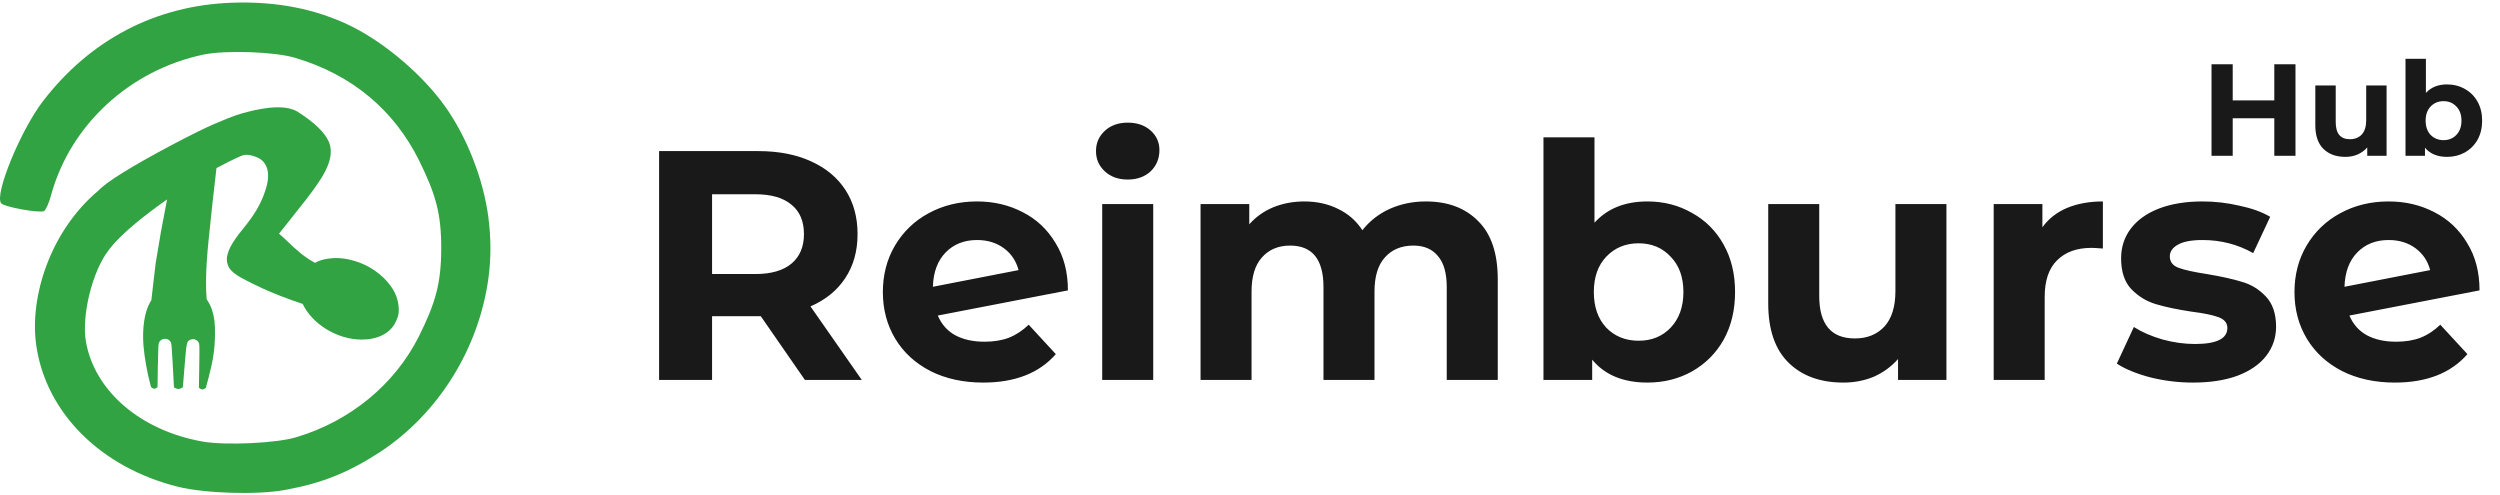 <svg width="222" height="44" viewBox="0 0 222 44" fill="none" xmlns="http://www.w3.org/2000/svg">
<path d="M39.494 9.407C41.471 12.168 42.923 15.91 43.367 19.291C43.609 21.212 43.609 22.833 43.387 24.594C42.56 30.897 38.97 36.679 33.807 40.101C30.983 41.942 28.643 42.902 25.335 43.502C22.895 43.963 18.215 43.823 15.795 43.222C8.978 41.522 4.117 36.699 3.229 30.736C2.573 26.367 4.497 20.471 8.733 16.931C9.45 16.158 11.616 14.81 15.229 12.889C16.986 11.963 18.28 11.324 19.111 10.972C19.942 10.62 20.535 10.382 20.891 10.259C21.254 10.132 21.638 10.019 22.041 9.921C22.44 9.815 22.848 9.729 23.264 9.661C23.677 9.586 24.08 9.542 24.474 9.53C25.325 9.505 25.986 9.642 26.458 9.941C27.937 10.884 28.854 11.774 29.209 12.613C29.607 13.551 29.281 14.773 28.232 16.279C27.919 16.738 27.574 17.211 27.199 17.696C25.818 19.425 25.011 20.442 24.778 20.75C25.038 20.966 25.299 21.215 25.575 21.479C26.233 22.107 26.975 22.815 27.975 23.339C28.402 23.113 28.677 23.034 29.19 22.962C30.05 22.838 30.94 22.957 31.934 23.322C33.182 23.783 34.337 24.724 34.947 25.782C35.324 26.436 35.492 27.301 35.377 27.944C35.315 28.269 35.045 28.826 34.822 29.089C34.23 29.787 33.314 30.148 32.135 30.155C29.93 30.165 27.705 28.75 26.881 26.989C25.445 26.508 24.238 26.039 23.262 25.584C22.232 25.104 21.507 24.73 21.086 24.464C20.662 24.191 20.391 23.915 20.273 23.638C20.156 23.361 20.117 23.088 20.157 22.817C20.204 22.543 20.3 22.257 20.447 21.959C20.678 21.498 21.054 20.953 21.577 20.324C22.096 19.686 22.5 19.12 22.79 18.626C23.079 18.131 23.306 17.65 23.47 17.181C23.844 16.179 23.909 15.389 23.664 14.812C23.505 14.436 23.256 14.169 22.917 14.013C22.302 13.739 21.814 13.678 21.452 13.831C20.829 14.095 20.086 14.46 19.222 14.926L18.87 18.014C18.818 18.521 18.765 19.01 18.715 19.483C18.42 22.236 18.184 24.449 18.352 26.584C18.554 26.855 18.715 27.175 18.834 27.542C19.038 28.174 19.106 28.746 19.091 29.724C19.072 31.04 18.931 31.981 18.52 33.543L18.279 34.444C18.279 34.444 18.105 34.585 17.974 34.585C17.84 34.584 17.665 34.435 17.665 34.435L17.694 32.49C17.722 30.642 17.719 30.53 17.634 30.398C17.464 30.13 17.146 30.047 16.858 30.188C16.58 30.329 16.564 30.406 16.393 32.48L16.238 34.389C16.238 34.389 16.01 34.54 15.846 34.543C15.684 34.546 15.454 34.406 15.454 34.406L15.43 34.077C15.413 33.898 15.368 33.04 15.328 32.173C15.283 31.306 15.227 30.541 15.199 30.463C15.004 29.937 14.253 29.965 14.095 30.5C14.064 30.605 14.033 31.413 14.016 32.531L13.988 34.379C13.988 34.379 13.826 34.52 13.702 34.52C13.575 34.52 13.412 34.37 13.412 34.37L13.343 34.118C13.073 33.121 12.814 31.656 12.737 30.658C12.621 29.098 12.841 27.669 13.338 26.824C13.369 26.771 13.403 26.719 13.439 26.668L13.822 23.378L14.297 20.551L14.836 17.71C12.596 19.284 10.985 20.637 10.003 21.769C9.887 21.91 9.772 22.053 9.661 22.196C8.168 24.118 7.243 28.055 7.626 30.316C8.393 34.738 12.508 38.26 18.054 39.221C20.071 39.561 24.569 39.361 26.324 38.82C31.084 37.4 35.057 34.138 37.195 29.876C38.647 26.955 39.173 25.214 39.182 22.093C39.191 18.967 38.688 17.25 37.235 14.289C34.997 9.767 31.265 6.645 26.243 5.145C24.428 4.584 20.011 4.444 18.074 4.845C11.519 6.225 6.255 11.087 4.54 17.31C4.359 18.031 4.056 18.671 3.895 18.751C3.411 18.931 0.345 18.371 0.103 18.051C-0.522 17.29 1.818 11.588 3.814 8.986C8.01 3.524 13.819 0.482 20.596 0.242C24.549 0.102 28.038 0.783 31.184 2.323C34.21 3.824 37.518 6.645 39.494 9.407Z" fill="#31A343"/>
<path d="M71.478 33.741L67.558 28.079H67.326H63.232V33.741H58.528V13.417H67.326C69.126 13.417 70.684 13.717 72 14.317C73.336 14.917 74.362 15.769 75.078 16.872C75.794 17.975 76.152 19.282 76.152 20.792C76.152 22.302 75.784 23.608 75.049 24.711C74.333 25.795 73.307 26.628 71.971 27.208L76.529 33.741H71.478ZM71.391 20.792C71.391 19.65 71.023 18.779 70.287 18.179C69.552 17.559 68.477 17.25 67.064 17.25H63.232V24.334H67.064C68.477 24.334 69.552 24.024 70.287 23.405C71.023 22.785 71.391 21.914 71.391 20.792ZM87.427 30.344C88.24 30.344 88.957 30.228 89.576 29.995C90.215 29.744 90.805 29.357 91.347 28.834L93.757 31.447C92.286 33.131 90.137 33.973 87.311 33.973C85.55 33.973 83.992 33.635 82.637 32.957C81.282 32.26 80.237 31.302 79.501 30.083C78.766 28.863 78.398 27.479 78.398 25.931C78.398 24.402 78.756 23.027 79.472 21.808C80.208 20.569 81.204 19.611 82.463 18.934C83.74 18.237 85.172 17.888 86.76 17.888C88.25 17.888 89.605 18.208 90.825 18.846C92.044 19.466 93.012 20.376 93.728 21.576C94.463 22.756 94.831 24.16 94.831 25.786L83.276 28.021C83.605 28.796 84.118 29.376 84.814 29.763C85.531 30.15 86.402 30.344 87.427 30.344ZM86.76 21.314C85.618 21.314 84.689 21.682 83.972 22.418C83.256 23.153 82.879 24.169 82.84 25.466L90.447 23.985C90.234 23.172 89.799 22.524 89.141 22.04C88.482 21.556 87.689 21.314 86.76 21.314ZM97.876 18.121H102.405V33.741H97.876V18.121ZM100.14 15.943C99.308 15.943 98.631 15.701 98.108 15.217C97.585 14.733 97.324 14.133 97.324 13.417C97.324 12.701 97.585 12.101 98.108 11.617C98.631 11.133 99.308 10.891 100.14 10.891C100.973 10.891 101.65 11.123 102.173 11.588C102.695 12.053 102.957 12.633 102.957 13.33C102.957 14.085 102.695 14.714 102.173 15.217C101.65 15.701 100.973 15.943 100.14 15.943ZM126.613 17.888C128.568 17.888 130.116 18.469 131.258 19.63C132.42 20.772 133.001 22.495 133.001 24.798V33.741H128.471V25.495C128.471 24.256 128.21 23.337 127.687 22.737C127.184 22.118 126.458 21.808 125.51 21.808C124.445 21.808 123.603 22.156 122.984 22.853C122.364 23.531 122.055 24.547 122.055 25.902V33.741H117.525V25.495C117.525 23.037 116.538 21.808 114.564 21.808C113.519 21.808 112.686 22.156 112.067 22.853C111.448 23.531 111.138 24.547 111.138 25.902V33.741H106.609V18.121H110.935V19.921C111.515 19.263 112.222 18.759 113.054 18.411C113.906 18.062 114.835 17.888 115.841 17.888C116.945 17.888 117.942 18.111 118.832 18.556C119.722 18.982 120.438 19.611 120.98 20.443C121.619 19.63 122.422 19.001 123.39 18.556C124.377 18.111 125.452 17.888 126.613 17.888ZM146.293 17.888C147.745 17.888 149.061 18.227 150.242 18.904C151.442 19.563 152.381 20.501 153.058 21.721C153.736 22.921 154.074 24.324 154.074 25.931C154.074 27.537 153.736 28.95 153.058 30.17C152.381 31.37 151.442 32.309 150.242 32.986C149.061 33.644 147.745 33.973 146.293 33.973C144.145 33.973 142.509 33.296 141.386 31.941V33.741H137.06V12.198H141.59V19.776C142.732 18.517 144.299 17.888 146.293 17.888ZM145.509 30.257C146.671 30.257 147.619 29.87 148.355 29.096C149.109 28.302 149.487 27.247 149.487 25.931C149.487 24.615 149.109 23.569 148.355 22.795C147.619 22.002 146.671 21.605 145.509 21.605C144.348 21.605 143.39 22.002 142.635 22.795C141.899 23.569 141.532 24.615 141.532 25.931C141.532 27.247 141.899 28.302 142.635 29.096C143.39 29.87 144.348 30.257 145.509 30.257ZM172.843 18.121V33.741H168.546V31.883C167.946 32.56 167.229 33.083 166.397 33.451C165.565 33.799 164.665 33.973 163.697 33.973C161.645 33.973 160.019 33.383 158.819 32.202C157.619 31.021 157.019 29.27 157.019 26.947V18.121H161.548V26.279C161.548 28.796 162.603 30.054 164.713 30.054C165.797 30.054 166.668 29.705 167.326 29.008C167.984 28.292 168.313 27.237 168.313 25.844V18.121H172.843ZM181.365 20.182C181.907 19.427 182.633 18.856 183.542 18.469C184.472 18.082 185.536 17.888 186.736 17.888V22.069C186.233 22.03 185.894 22.011 185.72 22.011C184.423 22.011 183.407 22.379 182.671 23.114C181.936 23.831 181.568 24.915 181.568 26.366V33.741H177.039V18.121H181.365V20.182ZM194.741 33.973C193.444 33.973 192.177 33.818 190.938 33.509C189.699 33.18 188.712 32.773 187.976 32.289L189.486 29.037C190.183 29.483 191.025 29.85 192.012 30.141C192.999 30.412 193.967 30.547 194.915 30.547C196.832 30.547 197.79 30.073 197.79 29.125C197.79 28.679 197.528 28.36 197.006 28.166C196.483 27.973 195.68 27.808 194.596 27.673C193.319 27.479 192.264 27.257 191.431 27.005C190.599 26.753 189.873 26.308 189.254 25.669C188.654 25.031 188.354 24.121 188.354 22.94C188.354 21.953 188.634 21.082 189.196 20.327C189.776 19.553 190.609 18.953 191.693 18.527C192.796 18.101 194.093 17.888 195.583 17.888C196.686 17.888 197.78 18.014 198.864 18.266C199.967 18.498 200.877 18.827 201.593 19.253L200.083 22.476C198.709 21.701 197.209 21.314 195.583 21.314C194.615 21.314 193.89 21.45 193.406 21.721C192.922 21.992 192.68 22.34 192.68 22.766C192.68 23.25 192.941 23.589 193.464 23.782C193.986 23.976 194.819 24.16 195.961 24.334C197.238 24.547 198.283 24.779 199.096 25.031C199.909 25.263 200.616 25.698 201.216 26.337C201.816 26.976 202.116 27.866 202.116 29.008C202.116 29.976 201.826 30.837 201.245 31.592C200.664 32.347 199.812 32.938 198.69 33.364C197.587 33.77 196.27 33.973 194.741 33.973ZM212.779 30.344C213.592 30.344 214.308 30.228 214.927 29.995C215.566 29.744 216.156 29.357 216.698 28.834L219.108 31.447C217.637 33.131 215.488 33.973 212.662 33.973C210.901 33.973 209.343 33.635 207.988 32.957C206.633 32.26 205.588 31.302 204.852 30.083C204.117 28.863 203.749 27.479 203.749 25.931C203.749 24.402 204.107 23.027 204.823 21.808C205.559 20.569 206.556 19.611 207.814 18.934C209.091 18.237 210.524 17.888 212.111 17.888C213.601 17.888 214.956 18.208 216.176 18.846C217.395 19.466 218.363 20.376 219.079 21.576C219.815 22.756 220.182 24.16 220.182 25.786L208.627 28.021C208.956 28.796 209.469 29.376 210.166 29.763C210.882 30.15 211.753 30.344 212.779 30.344ZM212.111 21.314C210.969 21.314 210.04 21.682 209.324 22.418C208.607 23.153 208.23 24.169 208.191 25.466L215.798 23.985C215.585 23.172 215.15 22.524 214.492 22.04C213.834 21.556 213.04 21.314 212.111 21.314Z" fill="#191919"/>
<path d="M203.839 5.708V13.838H201.958V10.504H198.265V13.838H196.383V5.708H198.265V8.913H201.958V5.708H203.839ZM211.929 7.589V13.838H210.211V13.094C209.971 13.365 209.684 13.574 209.351 13.721C209.018 13.861 208.658 13.93 208.271 13.93C207.451 13.93 206.8 13.694 206.32 13.222C205.84 12.75 205.6 12.049 205.6 11.12V7.589H207.412V10.853C207.412 11.859 207.834 12.363 208.678 12.363C209.111 12.363 209.46 12.223 209.723 11.944C209.986 11.658 210.118 11.236 210.118 10.679V7.589H211.929ZM217.301 7.496C217.882 7.496 218.408 7.632 218.881 7.903C219.361 8.166 219.736 8.542 220.007 9.029C220.278 9.51 220.414 10.071 220.414 10.713C220.414 11.356 220.278 11.921 220.007 12.409C219.736 12.889 219.361 13.265 218.881 13.536C218.408 13.799 217.882 13.93 217.301 13.93C216.442 13.93 215.787 13.659 215.338 13.117V13.838H213.608V5.22H215.42V8.251C215.876 7.748 216.504 7.496 217.301 7.496ZM216.987 12.444C217.452 12.444 217.831 12.289 218.126 11.979C218.428 11.662 218.579 11.24 218.579 10.713C218.579 10.187 218.428 9.769 218.126 9.459C217.831 9.142 217.452 8.983 216.987 8.983C216.523 8.983 216.14 9.142 215.838 9.459C215.544 9.769 215.396 10.187 215.396 10.713C215.396 11.24 215.544 11.662 215.838 11.979C216.14 12.289 216.523 12.444 216.987 12.444Z" fill="#191919"/>
</svg>
